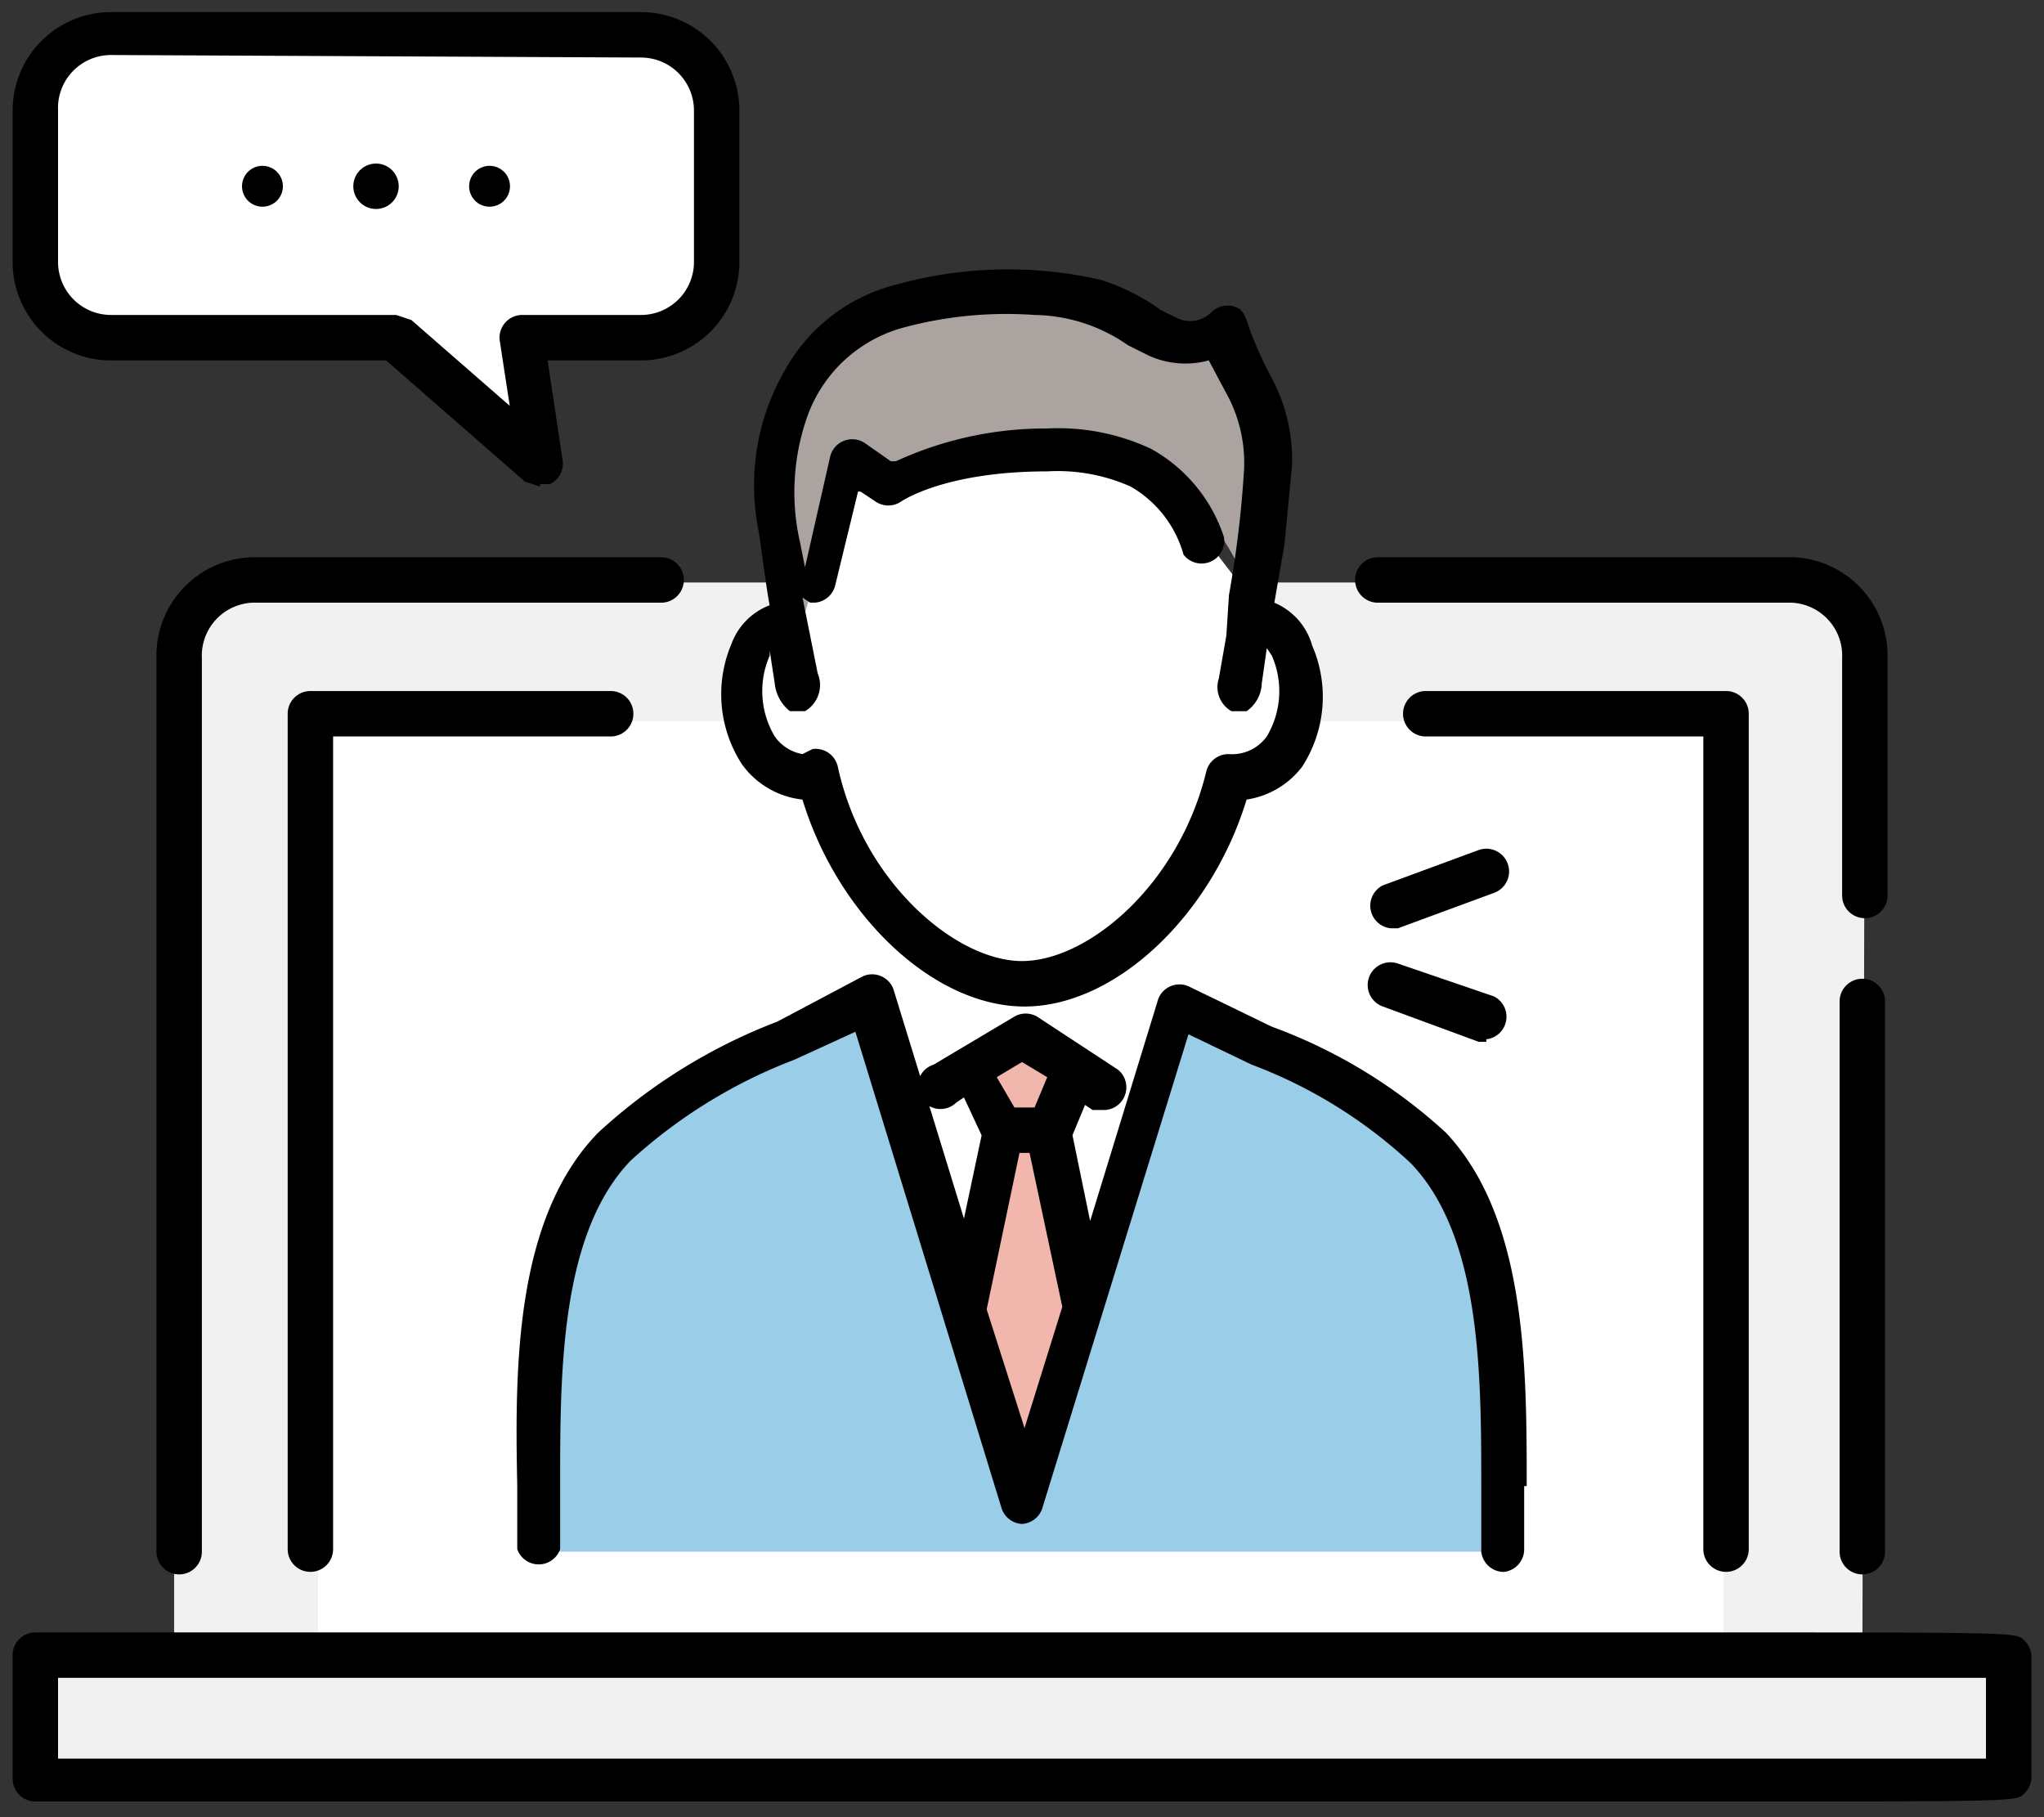 <svg xmlns="http://www.w3.org/2000/svg" xmlns:xlink="http://www.w3.org/1999/xlink" width="90" height="80" viewBox="0 0 90 80">
  <rect x="0" y="0" width="90" height="80" fill="#333333" stroke="none"/>
  <defs>
    <clipPath id="clip-path">
      <rect id="長方形_50" data-name="長方形 50" width="90" height="80" transform="translate(991 897)"/>
    </clipPath>
    <clipPath id="clip-path-2">
      <rect id="長方形_1482" data-name="長方形 1482" width="88.889" height="78.933" fill="none"/>
    </clipPath>
  </defs>
  <g id="マスクグループ_5" data-name="マスクグループ 5" transform="translate(-991 -897)" clip-path="url(#clip-path)">
    <g id="アートワーク_8" data-name="アートワーク 8" transform="translate(1036 937)">
      <g id="グループ_1954" data-name="グループ 1954" transform="translate(-44.444 -39.467)" clip-path="url(#clip-path-2)">
        <path id="パス_18957" data-name="パス 18957" d="M80.733,71.489H6.4V27.044A4.444,4.444,0,0,1,10.844,22.6H76.4a4.444,4.444,0,0,1,4.444,4.444Z" transform="translate(0.711 2.511)" fill="#f1f1f1"/>
        <rect id="長方形_1480" data-name="長方形 1480" width="61.889" height="41.256" transform="translate(13.444 31.222)" fill="#fff"/>
        <rect id="長方形_1481" data-name="長方形 1481" width="86.667" height="5.989" transform="translate(0.778 72)" fill="#f1f1f1"/>
        <path id="パス_18958" data-name="パス 18958" d="M51.4,24.067l-4-5.222L42.289,17.4l-6.778,1.667-1.778-1.222-2.778,6.889L29.4,26.622v3.444l2.556,1.778a63.111,63.111,0,0,0,4.333,6.667c1.222,1.222-2,3.222-2,3.222l7,21.444L48.4,41.956s-3.111-1.556-1.333-3.778a30.333,30.333,0,0,0,3.222-5.889,6.667,6.667,0,0,0,3.333-2.556c.889-1.778-2.111-5.444-2.111-5.444" transform="translate(3.267 1.933)" fill="#fff"/>
        <path id="パス_18959" data-name="パス 18959" d="M39.778,40.8,38,41.911l1.778,3.222-1.778,6,2.333,9.333,3.333-9.889-2.333-6.333,1-2.333Z" transform="translate(4.222 4.533)" fill="#f1b6ac"/>
        <path id="パス_18960" data-name="パス 18960" d="M35.256,39.211l6.889,22.444,7.222-22.222s8.111,2.111,10.778,6.444S63.7,59.767,63.589,63.1s0,.333,0,.333H20.7s.111-5.556.778-13.222S35.256,39.1,35.256,39.1" transform="translate(2.3 4.344)" fill="#9acde7"/>
        <path id="パス_18961" data-name="パス 18961" d="M49.977,13.307l2.444,4.778L51.31,24.752s-1.222-4-4.444-5.778-11.556.778-11.556.778L33.532,18.53,31.2,26.307s-2.222-9,0-11.444,8.333-5,13.333-2.778,5.444,1.222,5.444,1.222" transform="translate(3.357 1.248)" fill="#aaa3a0"/>
        <path id="パス_18962" data-name="パス 18962" d="M64.448,60.653c0-5.222,0-11.778-3.556-15.556a23,23,0,0,0-7.667-4.667l-3.667-1.778a1,1,0,0,0-1.333.556l-3,9.778-.778-3.778L45,43.875l.333.222h.556a1,1,0,0,0,.556-1.778l-3.556-2.333a1,1,0,0,0-1,0L38.336,42.1a1,1,0,1,0,1,1.667l.333-.222.778,1.667-.778,3.667L36.559,38.764a1,1,0,0,0-1.333-.556l-3.778,2A24.556,24.556,0,0,0,23.559,45.1C19.892,48.875,19.892,55.431,20,60.653v2.778a1,1,0,0,0,1.889,0V60.542c0-4.889,0-11,3.111-14.222a22.667,22.667,0,0,1,7.222-4.444l2.667-1.222,6.444,21a1,1,0,0,0,.889.667h0a1,1,0,0,0,.889-.667l6.444-20.889L52.336,42.1a21.222,21.222,0,0,1,7,4.333c3.111,3.222,3.111,9.333,3.111,14.222v2.889a1,1,0,0,0,1,.889h0a1,1,0,0,0,.889-1c0-.889,0-1.778,0-2.778M42.225,41.986l1.111.667-.556,1.333h-.889l-.778-1.333ZM42.336,58.1,40.67,52.875l1.444-6.889h.444L44,52.764Z" transform="translate(2.219 4.236)"/>
        <path id="パス_18963" data-name="パス 18963" d="M28.547,26.645a5.667,5.667,0,0,0,.444,5.333,3.778,3.778,0,0,0,2.667,1.556c1.556,5.111,5.778,9.111,9.778,9.111s8.222-4,9.778-9.111a3.778,3.778,0,0,0,2.444-1.444,5.667,5.667,0,0,0,.444-5.333,2.889,2.889,0,0,0-1.667-1.889l.444-2.556c.111-1.111.222-2.333.333-3.444a7.667,7.667,0,0,0-.889-3.889,16.667,16.667,0,0,1-1-2.222c-.111-.333-.222-.778-.556-.889a1,1,0,0,0-1.111.222,1.333,1.333,0,0,1-1.556.222l-.667-.333a9.333,9.333,0,0,0-2.667-1.333,18.444,18.444,0,0,0-9,.222,7.778,7.778,0,0,0-4.889,3.778,10.111,10.111,0,0,0-1.222,6.667c.222,1.222.333,2.444.556,3.667a2.889,2.889,0,0,0-1.667,1.667m21.778-.333L49.991,28.2a1.222,1.222,0,0,0,.556,1.444h.667a1.556,1.556,0,0,0,.667-1.222l.222-1.556.222.333a3.889,3.889,0,0,1-.222,3.556,1.889,1.889,0,0,1-1.667.778,1,1,0,0,0-1,.778c-1.222,5-5.222,8.333-8.111,8.333s-7-3.444-8.111-8.556a1,1,0,0,0-1.111-.778l-.444.222a1.889,1.889,0,0,1-1.222-.778,3.889,3.889,0,0,1-.222-3.556v-.222l.222,1.444a1.778,1.778,0,0,0,.667,1.222h.667a1.333,1.333,0,0,0,.556-1.667l-.667-3.333.333.222h.222a1,1,0,0,0,.889-.778l1-4.111h.111l.667.444a1,1,0,0,0,1.111,0s1.889-1.333,6.444-1.333a7.889,7.889,0,0,1,3.667.667,5,5,0,0,1,2.333,3,1,1,0,0,0,1.778-.778,6.889,6.889,0,0,0-3.222-3.889,9.667,9.667,0,0,0-4.556-.889,15.778,15.778,0,0,0-6.667,1.444h-.222l-1.111-.778a1,1,0,0,0-1.556.556l-1.111,4.889L31.547,22.2a10,10,0,0,1,.333-5.556A6.222,6.222,0,0,1,36.1,12.756,17.445,17.445,0,0,1,41.88,12.2a7.333,7.333,0,0,1,4.111,1.333l.889.444a3.889,3.889,0,0,0,2.667.222l.889,1.667a6.333,6.333,0,0,1,.667,3.111,47.111,47.111,0,0,1-.667,5.556Z" transform="translate(3.12 1.133)"/>
        <path id="パス_18964" data-name="パス 18964" d="M73.4,38.3a1,1,0,0,0-1,1V63.522a1,1,0,1,0,2,0V39.3a1,1,0,0,0-1-1" transform="translate(8.044 4.256)"/>
        <path id="パス_18965" data-name="パス 18965" d="M68.322,28.9V64.678a1,1,0,0,0,2,0V27.9a1,1,0,0,0-1-1H56.1a1,1,0,0,0,0,2Z" transform="translate(6.122 2.989)"/>
        <path id="パス_18966" data-name="パス 18966" d="M72.422,23.6a2.333,2.333,0,0,1,2.222,2.444V36.489a1,1,0,1,0,2,0V26.044A4.333,4.333,0,0,0,72.533,21.6H54.2a1,1,0,1,0,0,2Z" transform="translate(5.911 2.4)"/>
        <path id="パス_18967" data-name="パス 18967" d="M12.9,28.9V64.678a1,1,0,1,1-2,0V27.9a1,1,0,0,1,1-1H25.122a1,1,0,0,1,0,2Z" transform="translate(1.211 2.989)"/>
        <path id="パス_18968" data-name="パス 18968" d="M27.922,23.6a1,1,0,1,0,0-2h-18A4.333,4.333,0,0,0,5.7,26.044V65.378a1,1,0,1,0,2,0V26.044A2.333,2.333,0,0,1,9.922,23.6Z" transform="translate(0.633 2.4)"/>
        <path id="パス_18969" data-name="パス 18969" d="M54.689,36.65a1,1,0,0,1-.333-1.889l4.222-1.556a1,1,0,1,1,.667,1.889L55.022,36.65h-.333" transform="translate(5.978 3.683)"/>
        <path id="パス_18970" data-name="パス 18970" d="M58.922,41.15h-.333l-4.222-1.556a1,1,0,1,1,.667-1.889l4.222,1.444a1,1,0,0,1-.333,1.889" transform="translate(5.966 4.183)"/>
        <path id="パス_18971" data-name="パス 18971" d="M88.556,64.533c-.333-.333-.333-.333-14.333-.333H1a1,1,0,0,0-1,1v5.444a1,1,0,0,0,1,1H74.222c14,0,14,0,14.333-.333a1,1,0,0,0,.333-.667V65.2a1,1,0,0,0-.333-.667m-1.667,5.222H2V66.2H86.889Z" transform="translate(0 7.133)"/>
        <path id="パス_18972" data-name="パス 18972" d="M27.567.9H4.233A3.333,3.333,0,0,0,.9,4.233V10.9a3.333,3.333,0,0,0,3.333,3.333H16.789l6.333,5.556-.778-5.556h5.222A3.333,3.333,0,0,0,30.9,10.9V4.233A3.333,3.333,0,0,0,27.567.9" transform="translate(0.1 0.1)" fill="#fff"/>
        <path id="パス_18973" data-name="パス 18973" d="M23.222,20.889l-.667-.222-6.111-5.333H4.333A4.333,4.333,0,0,1,0,11V4.333A4.333,4.333,0,0,1,4.333,0H27.667A4.333,4.333,0,0,1,32,4.333V11a4.333,4.333,0,0,1-4.333,4.333H23.556l.667,4.444a1,1,0,0,1-.556,1h-.444M4.333,1.889A2.333,2.333,0,0,0,2,4.333V11a2.333,2.333,0,0,0,2.333,2.333H16.889l.667.222,4.333,3.778-.444-2.889a1,1,0,0,1,1-1.111h5.222A2.333,2.333,0,0,0,30,11V4.333A2.333,2.333,0,0,0,27.667,2Z"/>
        <line id="線_138" data-name="線 138" transform="translate(11 7.667)" fill="none" stroke="#000" stroke-linecap="round" stroke-linejoin="round" stroke-width="1.8"/>
        <line id="線_139" data-name="線 139" x2="2.444" transform="translate(16 7.667)" stroke-dasharray="0 4.5" stroke="#000" stroke-linecap="round" stroke-linejoin="round" stroke-width="2" fill="none"/>
        <line id="線_140" data-name="線 140" transform="translate(21 7.667)" fill="none" stroke="#000" stroke-linecap="round" stroke-linejoin="round" stroke-width="1.8"/>
      </g>
    </g>
  </g>
</svg>
